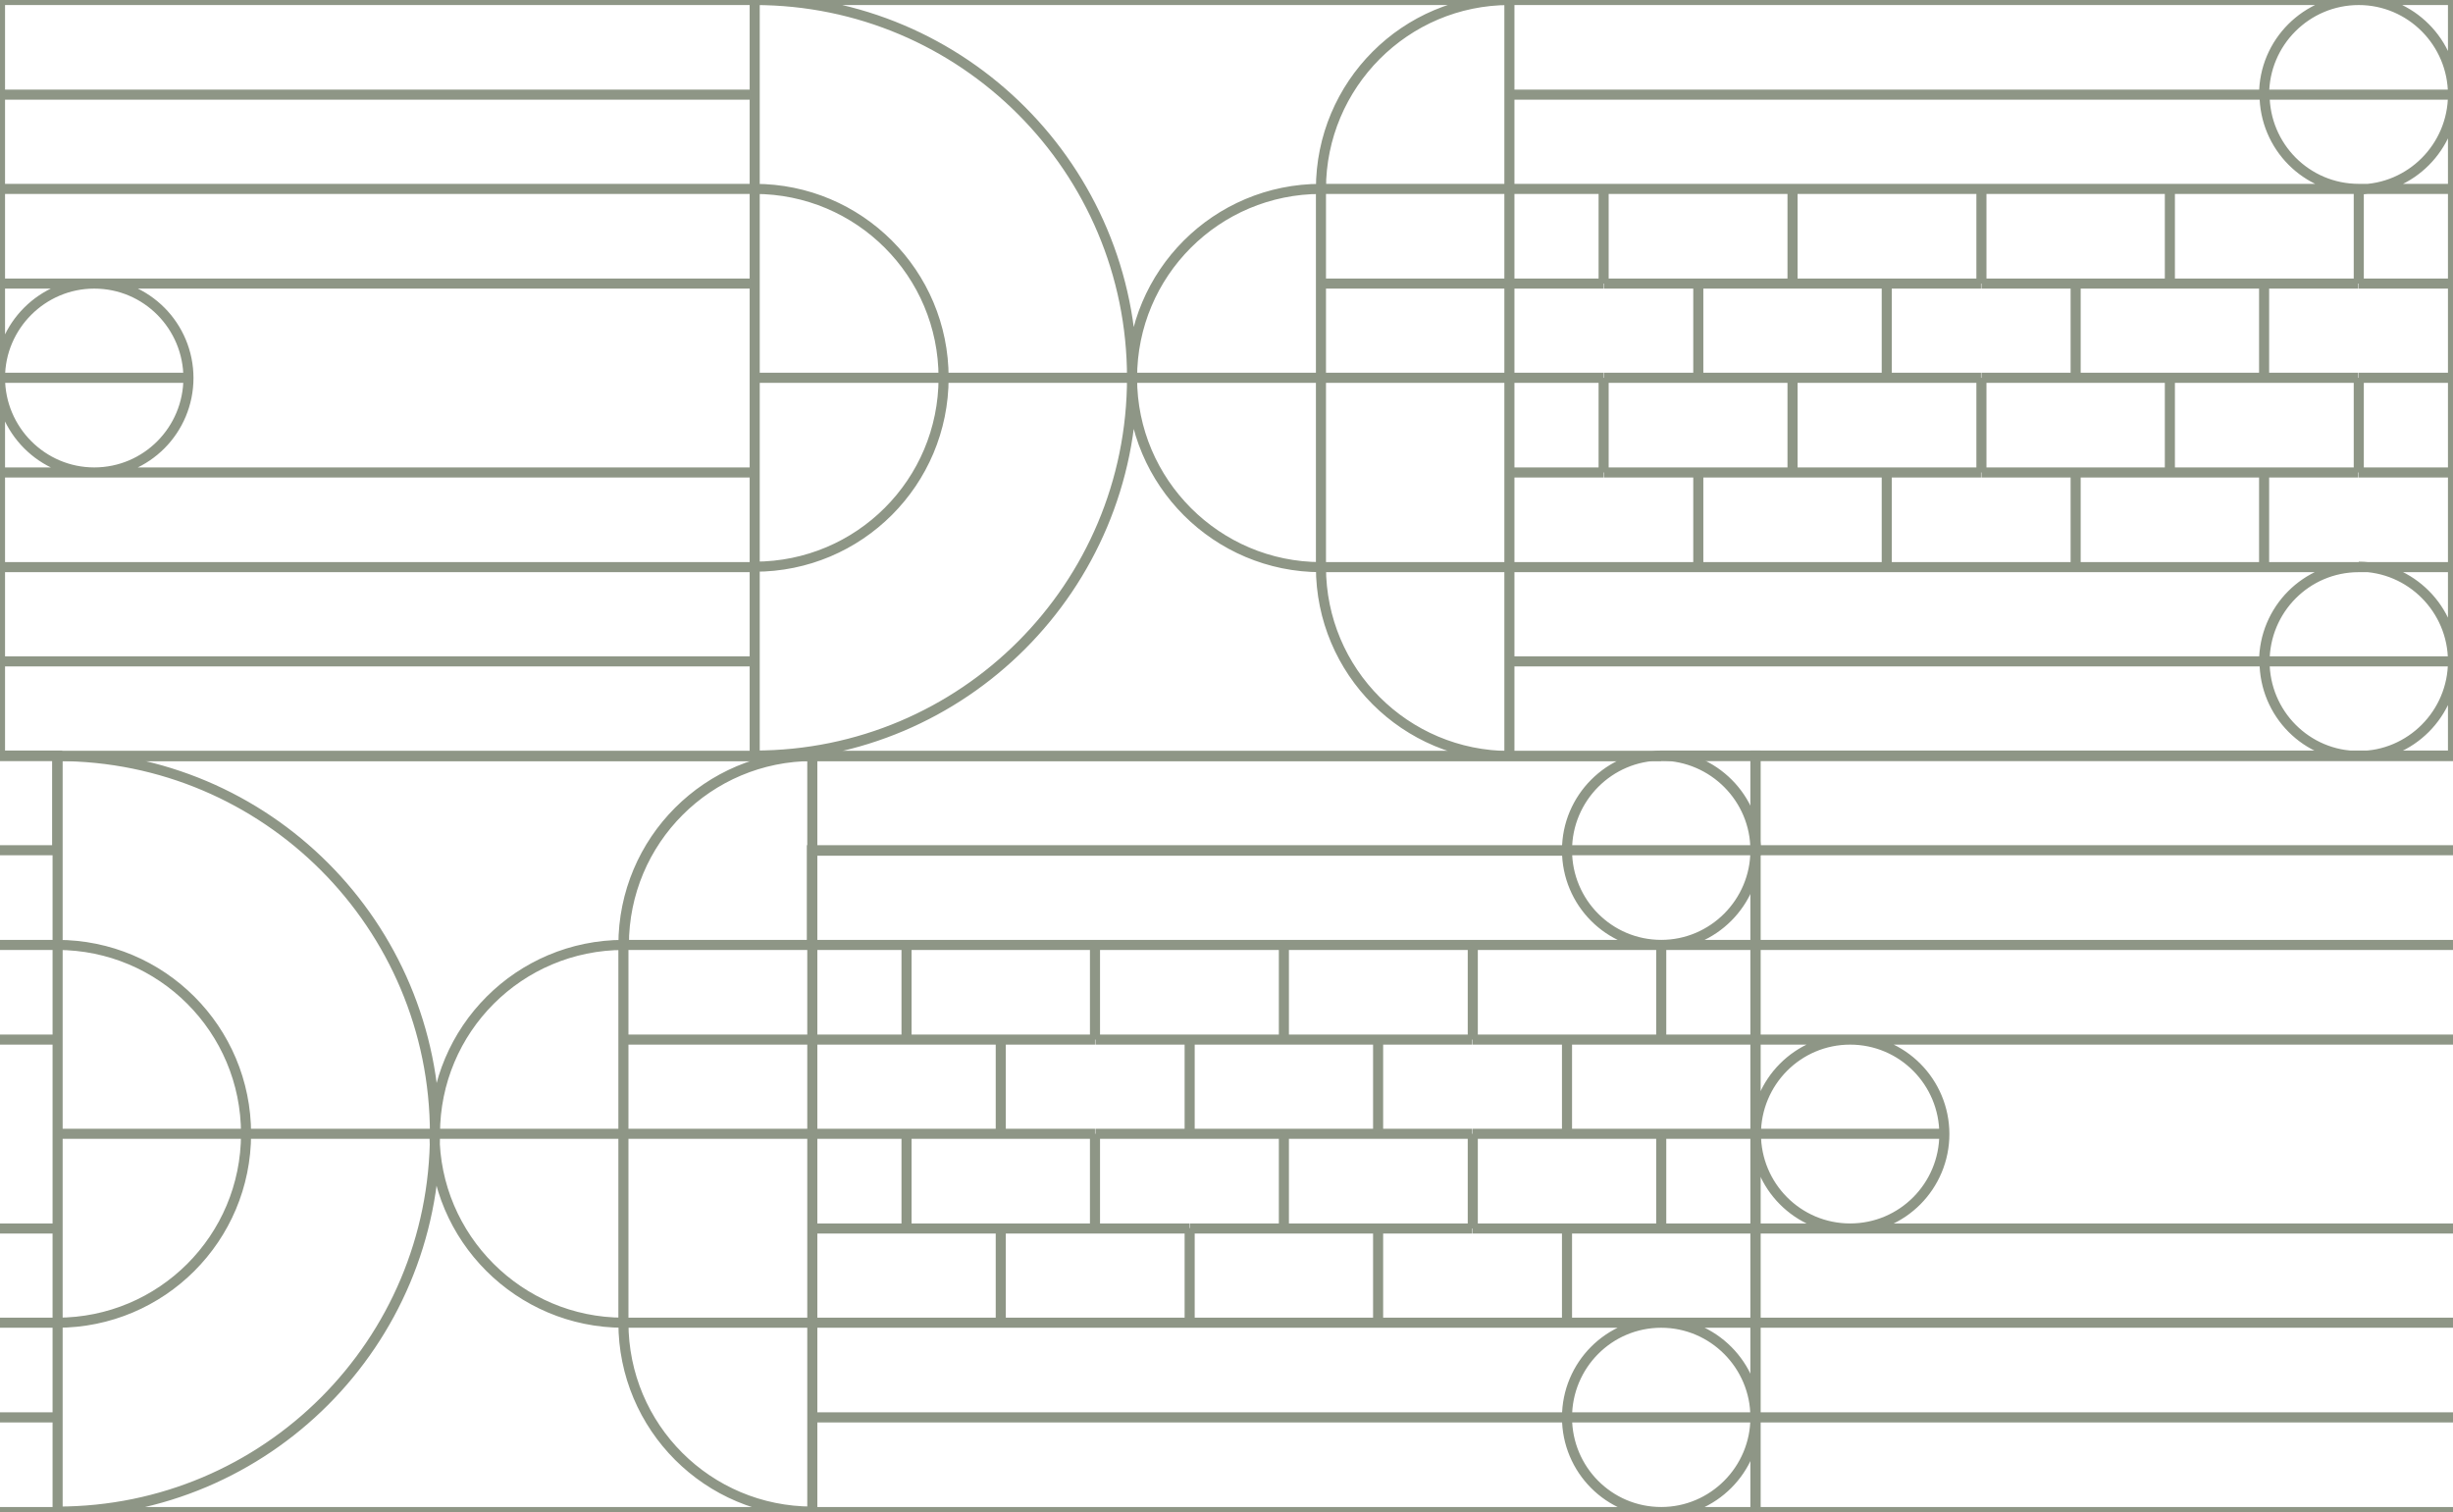 <?xml version="1.0" encoding="UTF-8"?>
<svg xmlns="http://www.w3.org/2000/svg" xmlns:xlink="http://www.w3.org/1999/xlink" version="1.1" id="Layer_1" x="0px" y="0px" viewBox="0 0 549.3 338.6" style="enable-background:new 0 0 549.3 338.6;" xml:space="preserve"> <style type="text/css"> .st0{fill:none;stroke:#8E9686;stroke-width:2.257;stroke-miterlimit:10;} </style> <g> <path class="st0" d="M464.8,63.5v21.2 M464.8,63.5h21.1 M464.8,63.5h-21.1 M464.8,84.6h21.1 M464.8,84.6h-21.1 M485.9,84.6H507 M485.9,84.6v21.2 M507,84.6V63.5 M507,84.6h21.1 M507,63.5h-21.1 M507,63.5h21.1 M485.9,63.5V42.3 M422.5,84.6V63.5 M422.5,84.6 h-21.1 M422.5,84.6h21.1 M422.5,63.5h-21.1 M422.5,63.5h21.1 M401.4,63.5h-21.1 M401.4,63.5V42.3 M380.3,63.5v21.2 M380.3,63.5 h-21.1 M380.3,84.6h21.1 M380.3,84.6h-21.1 M401.4,84.6v21.2 M253.5,84.6c0-23.4,18.9-42.3,42.3-42.3C295.8,19,314.7,0,338,0 M253.5,84.6L253.5,84.6C253.5,37.9,215.7,0,169,0l169,0 M253.5,84.6h-42.3 M253.5,84.6L253.5,84.6 M253.5,84.6 C253.5,37.9,215.7,0,169,0v42.3l0,0 M338,0l190.1,0 M338,0v21.2h169h0 M295.8,84.6V63.5 M295.8,84.6H338 M295.8,84.6V127 M295.8,84.6h-42.3 M295.8,63.5H338 M295.8,63.5V42.3 M338,63.5v21.2 M338,63.5V42.3 M338,63.5h21.1 M338,84.6v21.2 M338,84.6h21.1 M507,21.2C507,9.5,516.5,0,528.2,0 M507,21.2h42.3c0-11.7-9.5-21.2-21.1-21.2 M549.3,21.2V0l-21.1,0C539.8,0,549.3,9.5,549.3,21.2 z M549.3,21.2v21.2 M549.3,21.2c0,11.7-9.5,21.2-21.1,21.2 M549.3,21.2H507 M464.8,105.8V127 M464.8,105.8h21.1 M464.8,105.8h-21.1 M464.8,127H507 M464.8,127h-42.3 M507,127v-21.2 M507,127h21.1 M507,105.8h-21.1 M507,105.8h21.1 M401.4,105.8h-21.1 M401.4,105.8 h21.1 M380.3,105.8V127 M380.3,105.8h-21.1 M380.3,127h42.2 M380.3,127H338 M422.5,127v-21.2 M422.5,127H338 M422.5,127h105.6 c-11.7,0-21.1,9.5-21.1,21.2 M422.5,105.8h21.1 M295.8,127H338 M295.8,127c-23.3,0-42.3-18.9-42.3-42.3 M295.8,127 c0,23.4,18.9,42.3,42.3,42.3 M295.8,127V84.6h-42.3 M295.8,127c-23.3,0-42.3-19-42.3-42.3 M295.8,127c0,23.4,18.9,42.3,42.3,42.3 M338,127v-21.2 M338,127v21.2 M338,127v42.3 M338,105.8h21.1 M253.5,84.6c0,46.8-37.8,84.6-84.5,84.6 M169,169.3h169 M169,169.3 V127 M169,169.3c46.7,0,84.5-37.9,84.5-84.6 M169,169.3H0l0-21.2 M169,169.3v-21.2 M338,169.3v-21.2 M338,169.3h190.1 M211.3,84.6 c0,23.4-18.9,42.3-42.3,42.3 M211.3,84.6c0-23.4-18.9-42.3-42.3-42.3 M211.3,84.6c0,23.4-18.9,42.3-42.3,42.3 M211.3,84.6H169 M211.3,84.6c0-23.4-18.9-42.3-42.3-42.3 M169,127v-21.2 M253.5,84.6c0-23.4,18.9-42.3,42.3-42.3 M169,42.3v21.2 M169,42.3H0 M169,42.3V21.2 M169,42.3v42.3 M0,148.1L0,127 M0,148.1h169 M0,127h169 M0,127l0-21.2 M169,127v21.2 M169,127v-21.2 M338,148.1 h169 M507,148.1L507,148.1 M549.3,148.1V127 M549.3,148.1c0-11.7-9.5-21.2-21.1-21.2 M549.3,148.1v21.2h-21.1 M549.3,148.1 c0,11.7-9.5,21.2-21.1,21.2 M549.3,148.1H507 M549.3,127h-21.1 M549.3,127v-21.2 M528.2,127c-11.7,0-21.1,9.5-21.1,21.2 M528.2,169.3c-11.7,0-21.1-9.5-21.1-21.2 M528.2,42.3h21.1 M528.2,42.3l-126.8,0 M528.2,42.3c-11.7,0-21.1-9.5-21.1-21.2 M528.2,42.3v21.2 M528.2,42.3h-42.2 M549.3,42.3v21.2 M401.4,42.3h-42.2 M401.4,42.3l42.3,0 M401.4,42.3H338V21.2h169 M169,105.8 H21.1 M169,105.8V84.6 M21.1,105.8H0 M21.1,105.8C9.5,105.8,0,96.3,0,84.6 M21.1,105.8c11.7,0,21.1-9.5,21.1-21.2 M21.1,105.8H169 V63.5h0 M0,105.8l0-21.2 M169,63.5H21.1 M0,42.3l0,21.2 M0,42.3l0-21.2 M0,63.5h21.1 M0,63.5v21.2 M21.1,63.5C9.5,63.5,0,73,0,84.6 M21.1,63.5c11.7,0,21.1,9.5,21.1,21.2 M0,84.6h42.3 M0,21.2h169 M0,21.2L0,0l169,0v21.2 M295.8,42.3H338 M295.8,42.3 C295.8,18.9,314.7,0,338,0v42.3 M338,42.3h21.1 M359.1,84.6v21.2 M359.1,63.5V42.3 M443.7,84.6v21.2 M443.7,63.5V42.3 M485.9,42.3 h-42.3 M528.2,63.5h21.1 M528.2,84.6h21.1 M528.2,84.6v21.2 M549.3,84.6V63.5 M549.3,84.6v21.2 M528.2,105.8h21.1"></path> </g> <g> <path class="st0" d="M308.6,232.8v21.2 M308.6,232.8h21.1 M308.6,232.8h-21.1 M308.6,253.9h21.1 M308.6,253.9h-21.1 M329.8,253.9 h21.1 M329.8,253.9v21.2 M350.9,253.9v-21.2 M350.9,253.9H372 M350.9,232.8h-21.1 M350.9,232.8H372 M329.8,232.8v-21.2 M266.4,253.9v-21.2 M266.4,253.9h-21.1 M266.4,253.9h21.1 M266.4,232.8h-21.1 M266.4,232.8h21.1 M245.2,232.8h-21.1 M245.2,232.8 v-21.2 M224.1,232.8v21.2 M224.1,232.8H203 M224.1,253.9h21.1 M224.1,253.9H203 M245.2,253.9v21.2 M97.4,253.9 c0-23.4,18.9-42.3,42.3-42.3c0-23.4,18.9-42.3,42.3-42.3 M97.4,253.9L97.4,253.9c0-46.8-37.8-84.6-84.5-84.6h169 M97.4,253.9H55.1 M97.4,253.9L97.4,253.9 M97.4,253.9c0-46.7-37.8-84.6-84.5-84.6v42.3l0,0 M181.9,169.3l190.1,0 M181.9,169.3v21.2h169h0 M139.6,253.9v-21.2 M139.6,253.9h42.3 M139.6,253.9v42.3 M139.6,253.9H97.4 M139.6,232.8h42.3 M139.6,232.8v-21.2 M181.9,232.8 v21.2 M181.9,232.8v-21.2 M181.9,232.8H203 M181.9,253.9v21.2 M181.9,253.9H203 M350.9,190.4c0-11.7,9.5-21.2,21.1-21.2 M350.9,190.4h42.3c0-11.7-9.5-21.2-21.1-21.2 M393.1,190.4v-21.2H372C383.7,169.3,393.1,178.8,393.1,190.4z M393.1,190.4v21.2 M393.1,190.4c0,11.7-9.5,21.2-21.1,21.2 M393.1,190.4h-42.3 M308.6,275.1v21.2 M308.6,275.1h21.1 M308.6,275.1h-21.1 M308.6,296.2 h42.3 M308.6,296.2h-42.3 M350.9,296.2v-21.2 M350.9,296.2H372 M350.9,275.1h-21.1 M350.9,275.1H372 M245.2,275.1h-21.1 M245.2,275.1h21.1 M224.1,275.1v21.2 M224.1,275.1H203 M224.1,296.2h42.2 M224.1,296.2h-42.3 M266.4,296.2v-21.2 M266.4,296.2 h-84.5 M266.4,296.2H372c-11.7,0-21.1,9.5-21.1,21.2 M266.4,275.1h21.1 M139.6,296.2h42.3 M139.6,296.2 c-23.3,0-42.3-18.9-42.3-42.3 M139.6,296.2c0,23.4,18.9,42.3,42.3,42.3 M139.6,296.2v-42.3H97.4 M139.6,296.2 c-23.3,0-42.3-19-42.3-42.3 M139.6,296.2c0,23.4,18.9,42.3,42.3,42.3 M181.9,296.2v-21.2 M181.9,296.2v21.2 M181.9,296.2v42.3 M181.9,275.1H203 M97.4,253.9c0,46.8-37.8,84.6-84.5,84.6 M12.9,338.6h169 M12.9,338.6v-42.3 M12.9,338.6 c46.7,0,84.5-37.9,84.5-84.6 M12.9,338.6h-169v-21.2 M12.9,338.6v-21.2 M181.9,338.6v-21.2 M181.9,338.6H372 M55.1,253.9 c0,23.4-18.9,42.3-42.3,42.3 M55.1,253.9c0-23.4-18.9-42.3-42.3-42.3 M55.1,253.9c0,23.4-18.9,42.3-42.3,42.3 M55.1,253.9H12.9 M55.1,253.9c0-23.4-18.9-42.3-42.3-42.3 M12.9,296.3v-21.2 M97.4,253.9c0-23.4,18.9-42.3,42.3-42.3 M12.9,211.6v21.2 M12.9,211.6 h-169 M12.9,211.6v-21.2 M12.9,211.6v42.3 M-156.2,317.4v-21.2 M-156.2,317.4h169 M-156.2,296.2h169 M-156.2,296.2v-21.2 M12.9,296.2v21.2 M12.9,296.2v-21.2 M181.9,317.4h169 M350.9,317.4L350.9,317.4 M393.1,317.4v-21.2 M393.1,317.4 c0-11.7-9.5-21.2-21.1-21.2 M393.1,317.4v21.2H372 M393.1,317.4c0,11.7-9.5,21.2-21.1,21.2 M393.1,317.4h-42.3 M393.1,296.2H372 M393.1,296.2v-21.2 M372,296.2c-11.7,0-21.1,9.5-21.1,21.2 M372,338.6c-11.7,0-21.1-9.5-21.1-21.2 M372,211.6h21.1 M372,211.6 l-126.8,0 M372,211.6c-11.7,0-21.1-9.5-21.1-21.2 M372,211.6v21.2 M372,211.6h-42.2 M393.1,211.6v21.2 M245.2,211.6H203 M245.2,211.6l42.3,0 M245.2,211.6h-63.4v-21.2h169 M12.9,275.1H-135 M12.9,275.1v-21.2 M-135,275.1h-21.1 M-135,275.1 c-11.7,0-21.1-9.5-21.1-21.2 M-135,275.1c11.7,0,21.1-9.5,21.1-21.2 M-135,275.1H12.9v-42.3h0 M-156.2,275.1v-21.2 M12.9,232.8 H-135 M-156.2,211.6v21.2 M-156.2,211.6v-21.2 M-156.2,232.8h21.1 M-156.2,232.8v21.2 M-135,232.8c-11.7,0-21.1,9.5-21.1,21.2 M-135,232.8c11.7,0,21.1,9.5,21.1,21.2 M-156.2,253.9h42.3 M-156.2,190.4h169 M-156.2,190.4v-21.2l169,0v21.2 M139.6,211.6h42.3 M139.6,211.6c0-23.4,18.9-42.3,42.3-42.3v42.3 M181.9,211.6H203 M203,253.9v21.2 M203,232.8v-21.2 M287.5,253.9v21.2 M287.5,232.8 v-21.2 M329.8,211.6h-42.3 M372,232.8h21.1 M372,253.9h21.1 M372,253.9v21.2 M393.1,253.9v-21.2 M393.1,253.9v21.2 M372,275.1h21.1 "></path> </g> <g> <path class="st0" d="M857.9,232.8v21.2 M857.9,232.8H879 M857.9,232.8h-21.1 M857.9,253.9H879 M857.9,253.9h-21.1 M879,253.9h21.1 M879,253.9v21.2 M900.2,253.9v-21.2 M900.2,253.9h21.1 M900.2,232.8H879 M900.2,232.8h21.1 M879,232.8v-21.2 M815.7,253.9v-21.2 M815.7,253.9h-21.1 M815.7,253.9h21.1 M815.7,232.8h-21.1 M815.7,232.8h21.1 M794.5,232.8h-21.1 M794.5,232.8v-21.2 M773.4,232.8 v21.2 M773.4,232.8h-21.1 M773.4,253.9h21.1 M773.4,253.9h-21.1 M794.5,253.9v21.2 M646.6,253.9c0-23.4,18.9-42.3,42.3-42.3 c0-23.4,18.9-42.3,42.3-42.3 M646.6,253.9L646.6,253.9c0-46.8-37.8-84.6-84.5-84.6h169 M646.6,253.9h-42.3 M646.6,253.9 L646.6,253.9 M646.6,253.9c0-46.7-37.8-84.6-84.5-84.6v42.3l0,0 M731.2,169.3l190.1,0 M731.2,169.3v21.2h169h0 M688.9,253.9v-21.2 M688.9,253.9h42.3 M688.9,253.9v42.3 M688.9,253.9h-42.3 M688.9,232.8h42.3 M688.9,232.8v-21.2 M731.1,232.8v21.2 M731.1,232.8 v-21.2 M731.1,232.8h21.1 M731.1,253.9v21.2 M731.1,253.9h21.1 M900.2,190.4c0-11.7,9.5-21.2,21.1-21.2 M900.2,190.4h42.3 c0-11.7-9.5-21.2-21.1-21.2 M942.4,190.4v-21.2h-21.1C933,169.3,942.4,178.8,942.4,190.4z M942.4,190.4v21.2 M942.4,190.4 c0,11.7-9.5,21.2-21.1,21.2 M942.4,190.4h-42.3 M857.9,275.1v21.2 M857.9,275.1H879 M857.9,275.1h-21.1 M857.9,296.2h42.3 M857.9,296.2h-42.3 M900.2,296.2v-21.2 M900.2,296.2h21.1 M900.2,275.1H879 M900.2,275.1h21.1 M794.5,275.1h-21.1 M794.5,275.1 h21.1 M773.4,275.1v21.2 M773.4,275.1h-21.1 M773.4,296.2h42.2 M773.4,296.2h-42.3 M815.7,296.2v-21.2 M815.7,296.2h-84.5 M815.7,296.2h105.6c-11.7,0-21.1,9.5-21.1,21.2 M815.7,275.1h21.1 M688.9,296.2h42.3 M688.9,296.2c-23.3,0-42.3-18.9-42.3-42.3 M688.9,296.2c0,23.4,18.9,42.3,42.3,42.3 M688.9,296.2v-42.3h-42.3 M688.9,296.2c-23.3,0-42.3-19-42.3-42.3 M688.9,296.2 c0,23.4,18.9,42.3,42.3,42.3 M731.1,296.2v-21.2 M731.1,296.2v21.2 M731.1,296.2v42.3 M731.1,275.1h21.1 M646.6,253.9 c0,46.8-37.8,84.6-84.5,84.6 M562.1,338.6h169 M562.1,338.6v-42.3 M562.1,338.6c46.7,0,84.5-37.9,84.5-84.6 M562.1,338.6h-169 v-21.2 M562.1,338.6v-21.2 M731.1,338.6v-21.2 M731.1,338.6h190.1 M604.4,253.9c0,23.4-18.9,42.3-42.3,42.3 M604.4,253.9 c0-23.4-18.9-42.3-42.3-42.3 M604.4,253.9c0,23.4-18.9,42.3-42.3,42.3 M604.4,253.9h-42.3 M604.4,253.9c0-23.4-18.9-42.3-42.3-42.3 M562.1,296.3v-21.2 M646.6,253.9c0-23.4,18.9-42.3,42.3-42.3 M562.1,211.6v21.2 M562.1,211.6h-169 M562.1,211.6v-21.2 M562.1,211.6v42.3 M393.1,317.4v-21.2 M393.1,317.4h169 M393.1,296.2h169 M393.1,296.2v-21.2 M562.1,296.2v21.2 M562.1,296.2 v-21.2 M731.1,317.4h169 M900.2,317.4L900.2,317.4 M942.4,317.4v-21.2 M942.4,317.4c0-11.7-9.5-21.2-21.1-21.2 M942.4,317.4v21.2 h-21.1 M942.4,317.4c0,11.7-9.5,21.2-21.1,21.2 M942.4,317.4h-42.3 M942.4,296.2h-21.1 M942.4,296.2v-21.2 M921.3,296.2 c-11.7,0-21.1,9.5-21.1,21.2 M921.3,338.6c-11.7,0-21.1-9.5-21.1-21.2 M921.3,211.6h21.1 M921.3,211.6l-126.8,0 M921.3,211.6 c-11.7,0-21.1-9.5-21.1-21.2 M921.3,211.6v21.2 M921.3,211.6H879 M942.4,211.6v21.2 M794.5,211.6h-42.2 M794.5,211.6l42.3,0 M794.5,211.6h-63.4v-21.2h169 M562.1,275.1H414.3 M562.1,275.1v-21.2 M414.3,275.1h-21.1 M414.3,275.1c-11.7,0-21.1-9.5-21.1-21.2 M414.3,275.1c11.7,0,21.1-9.5,21.1-21.2 M414.3,275.1h147.9v-42.3h0 M393.1,275.1v-21.2 M562.1,232.8H414.3 M393.1,211.6v21.2 M393.1,211.6v-21.2 M393.1,232.8h21.1 M393.1,232.8v21.2 M414.3,232.8c-11.7,0-21.1,9.5-21.1,21.2 M414.3,232.8 c11.7,0,21.1,9.5,21.1,21.2 M393.1,253.9h42.3 M393.1,190.4h169 M393.1,190.4v-21.2l169,0v21.2 M688.9,211.6h42.3 M688.9,211.6 c0-23.4,18.9-42.3,42.3-42.3v42.3 M731.1,211.6h21.1 M752.3,253.9v21.2 M752.3,232.8v-21.2 M836.8,253.9v21.2 M836.8,232.8v-21.2 M879,211.6h-42.3 M921.3,232.8h21.1 M921.3,253.9h21.1 M921.3,253.9v21.2 M942.4,253.9v-21.2 M942.4,253.9v21.2 M921.3,275.1h21.1 "></path> </g> </svg>
